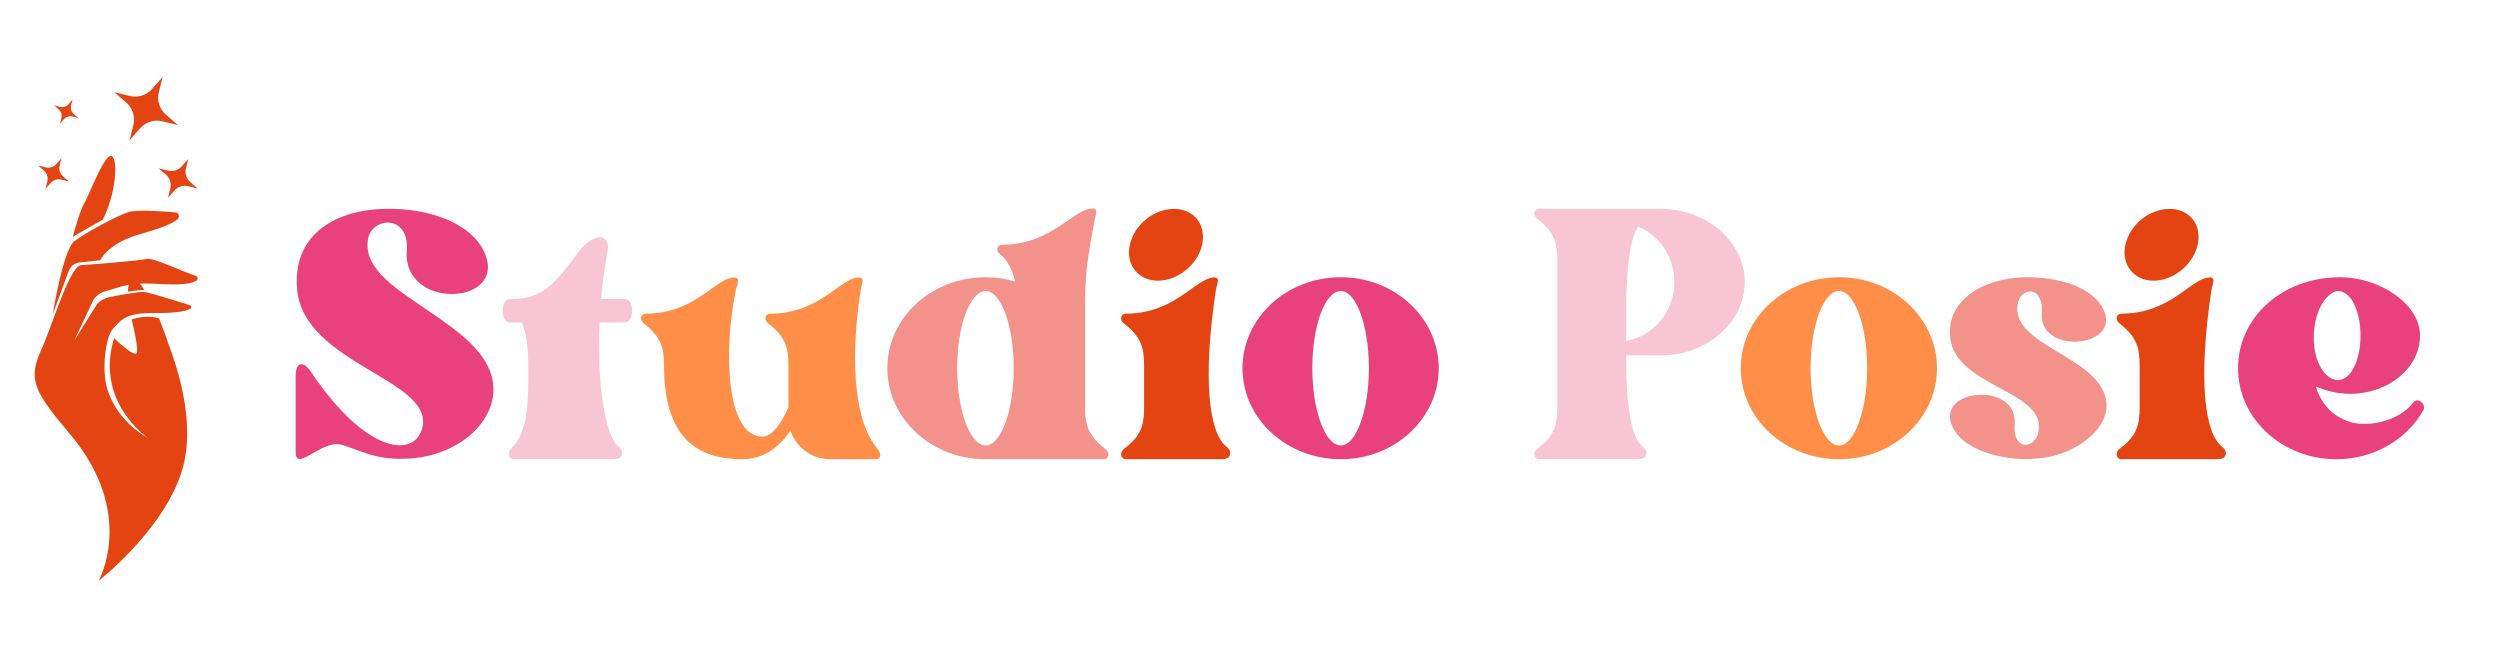 <svg xmlns="http://www.w3.org/2000/svg" xmlns:xlink="http://www.w3.org/1999/xlink" width="1900" zoomAndPan="magnify" viewBox="0 0 1425 375" height="500" preserveAspectRatio="xMidYMid meet" version="1.0"><defs><g/><clipPath id="bc0f6ad24a"><path d="M 19.754 147.324 L 112.664 147.324 L 112.664 331.113 L 19.754 331.113 Z M 19.754 147.324 " clip-rule="nonzero"/></clipPath><clipPath id="eaa1e78940"><path d="M 65 43.875 L 102 43.875 L 102 80 L 65 80 Z M 65 43.875 " clip-rule="nonzero"/></clipPath><clipPath id="849d5ae6e2"><path d="M 90.398 90.465 L 112.664 90.465 L 112.664 113 L 90.398 113 Z M 90.398 90.465 " clip-rule="nonzero"/></clipPath></defs><rect x="-142.5" width="1710" fill="#ffffff" y="-37.5" height="450" fill-opacity="1"/><rect x="-142.5" width="1710" fill="#ffffff" y="-37.5" height="450" fill-opacity="1"/><g fill="#e9417b" fill-opacity="1"><g transform="translate(168.508, 294.839)"><g><path d="M 76.816 -116.906 C 58.875 -129.242 38.406 -141.016 41.211 -158.398 C 43.176 -171.293 65.043 -172.977 63.359 -151.949 C 60.836 -118.027 120.27 -120.551 107.934 -150.27 C 100.086 -168.77 73.73 -176.34 51.586 -175.781 L 50.742 -175.781 C 19.625 -174.938 -1.684 -158.957 0.84 -130.082 C 4.484 -86.91 80.18 -78.496 72.051 -50.465 C 67.285 -33.641 40.09 -36.445 9.25 -82.141 C 4.207 -89.992 0 -88.309 0 -80.461 L 0 -37.285 C 0 -24.949 14.859 -44.855 26.633 -41.211 C 36.727 -38.129 45.418 -32.801 61.676 -33.363 L 62.52 -33.363 C 93.078 -34.203 115.785 -55.508 112.422 -77.098 C 109.898 -93.918 93.078 -105.691 76.816 -116.906 Z M 76.816 -116.906 "/></g></g></g><g fill="#f8c5d4" fill-opacity="1"><g transform="translate(286.54, 294.839)"><g><path d="M 68.965 -124.477 L 56.07 -124.477 C 56.91 -133.727 58.312 -143.258 59.996 -153.07 C 60.555 -156.715 58.031 -161.203 52.426 -158.957 C 39.25 -154.191 33.363 -124.477 6.449 -124.477 L 4.766 -124.477 C 1.121 -124.477 0 -121.391 0 -117.746 C 0 -114.102 1.121 -111.02 4.766 -111.02 L 10.934 -111.02 C 14.859 -101.766 14.578 -89.152 14.578 -81.863 C 14.578 -69.809 14.859 -48.781 5.605 -40.09 C 2.805 -37.566 2.805 -33.082 6.449 -33.082 L 63.078 -33.082 C 69.246 -33.082 68.965 -37.848 66.164 -40.09 C 58.594 -45.977 53.547 -74.852 55.23 -111.02 L 68.965 -111.02 C 72.609 -111.02 73.73 -114.102 73.73 -117.746 C 73.73 -121.391 72.609 -124.477 68.965 -124.477 Z M 68.965 -124.477 "/></g></g></g><g fill="#ff8f48" fill-opacity="1"><g transform="translate(365.325, 294.839)"><g><path d="M 125.316 -129.523 C 125.879 -133.168 128.398 -137.652 122.512 -136.531 C 112.141 -134.289 100.645 -116.066 73.73 -116.066 C 70.93 -116.066 69.809 -112.699 72.609 -110.457 C 82.422 -102.887 84.105 -96.723 84.105 -86.348 L 84.105 -62.797 C 80.461 -54.387 75.133 -45.977 69.246 -45.977 C 48.219 -45.977 47.098 -96.16 54.109 -129.523 C 54.949 -133.168 57.473 -137.652 51.586 -136.531 C 40.93 -134.289 29.719 -116.066 2.805 -116.066 C 0 -116.066 -1.121 -112.699 1.684 -110.457 C 11.496 -102.887 13.176 -96.723 13.176 -86.348 C 13.176 -44.855 32.52 -33.082 57.754 -33.082 C 70.367 -33.082 79.059 -40.371 85.227 -49.34 C 88.031 -41.211 95.879 -33.082 108.215 -33.082 L 134.008 -33.082 C 136.812 -33.082 137.371 -36.164 134.848 -38.969 C 117.465 -59.715 121.672 -107.094 125.316 -129.523 Z M 125.316 -129.523 "/></g></g></g><g fill="#f2928b" fill-opacity="1"><g transform="translate(505.786, 294.839)"><g><path d="M 124.195 -38.969 C 114.664 -46.258 112.699 -52.426 112.699 -62.797 L 112.699 -120.27 C 112.699 -138.773 114.102 -148.023 118.027 -168.77 C 118.59 -172.414 121.109 -177.18 115.223 -175.781 C 104.57 -173.816 92.234 -155.312 65.32 -155.312 C 62.52 -155.312 61.398 -151.949 64.48 -149.707 C 68.406 -146.621 71.207 -141.297 72.891 -134.289 C 67.562 -135.969 61.957 -136.812 56.07 -136.812 C 24.949 -136.812 0 -113.543 0 -84.945 C 0 -56.352 24.949 -33.082 56.07 -33.082 L 123.355 -33.082 C 126.156 -33.082 127.277 -36.727 124.195 -38.969 Z M 39.809 -84.945 C 39.809 -109.336 47.098 -128.961 56.07 -128.961 C 64.762 -128.961 72.051 -109.336 72.051 -84.945 C 72.051 -60.836 64.762 -40.93 56.07 -40.93 C 47.098 -40.93 39.809 -60.836 39.809 -84.945 Z M 39.809 -84.945 "/></g></g></g><g fill="#e44412" fill-opacity="1"><g transform="translate(638.958, 294.839)"><g><path d="M 57.473 -33.082 C 63.359 -33.082 63.359 -37.848 60.273 -40.09 C 49.902 -47.941 46.539 -79.621 54.109 -129.523 C 54.668 -133.168 57.473 -137.652 51.586 -136.531 C 40.93 -134.289 29.719 -116.066 2.805 -116.066 C 0 -116.066 -1.121 -112.699 1.684 -110.457 C 11.496 -102.887 13.176 -96.723 13.176 -86.348 L 13.176 -62.797 C 13.176 -52.426 11.496 -46.258 1.684 -38.969 C -1.121 -36.727 0 -33.082 2.805 -33.082 Z M 21.027 -134.848 C 32.52 -134.848 43.734 -144.102 46.258 -155.312 C 48.781 -166.809 41.492 -175.781 30.277 -175.781 C 18.785 -175.781 7.57 -166.809 5.047 -155.312 C 2.523 -144.102 9.812 -134.848 21.027 -134.848 Z M 21.027 -134.848 "/></g></g></g><g fill="#e9417b" fill-opacity="1"><g transform="translate(708.215, 294.839)"><g><path d="M 56.07 -136.812 C 24.949 -136.812 0 -113.543 0 -84.945 C 0 -56.352 24.949 -33.082 56.07 -33.082 C 86.91 -33.082 111.859 -56.352 111.859 -84.945 C 111.859 -113.543 86.91 -136.812 56.07 -136.812 Z M 56.07 -40.93 C 47.098 -40.93 39.809 -60.836 39.809 -84.945 C 39.809 -109.336 47.098 -128.961 56.07 -128.961 C 64.762 -128.961 72.051 -109.336 72.051 -84.945 C 72.051 -60.836 64.762 -40.93 56.07 -40.93 Z M 56.07 -40.93 "/></g></g></g><g fill="#000000" fill-opacity="1"><g transform="translate(827.372, 294.839)"><g/></g></g><g fill="#f8c5d4" fill-opacity="1"><g transform="translate(874.481, 294.839)"><g><path d="M 72.051 -175.781 L 2.805 -175.781 C 0 -175.781 -1.121 -172.414 1.684 -170.172 C 11.496 -162.883 13.176 -156.434 13.176 -146.344 L 13.176 -62.797 C 13.176 -52.426 11.496 -46.258 1.684 -38.969 C -1.121 -36.727 0 -33.082 2.805 -33.082 L 59.152 -33.082 C 65.043 -33.082 65.043 -37.848 61.957 -40.09 C 53.547 -46.539 52.426 -72.332 52.426 -92.234 L 72.051 -92.234 C 98.402 -92.234 119.988 -111.02 119.988 -134.008 C 119.988 -156.996 98.402 -175.781 72.051 -175.781 Z M 52.426 -100.645 L 52.426 -104.57 C 52.426 -122.234 51.863 -153.633 59.152 -165.688 C 71.207 -160.922 79.898 -148.586 79.898 -134.008 C 79.898 -117.188 67.844 -102.887 52.426 -100.645 Z M 52.426 -100.645 "/></g></g></g><g fill="#ff8f48" fill-opacity="1"><g transform="translate(992.231, 294.839)"><g><path d="M 56.07 -136.812 C 24.949 -136.812 0 -113.543 0 -84.945 C 0 -56.352 24.949 -33.082 56.07 -33.082 C 86.91 -33.082 111.859 -56.352 111.859 -84.945 C 111.859 -113.543 86.91 -136.812 56.07 -136.812 Z M 56.07 -40.93 C 47.098 -40.93 39.809 -60.836 39.809 -84.945 C 39.809 -109.336 47.098 -128.961 56.07 -128.961 C 64.762 -128.961 72.051 -109.336 72.051 -84.945 C 72.051 -60.836 64.762 -40.93 56.07 -40.93 Z M 56.07 -40.93 "/></g></g></g><g fill="#f2928b" fill-opacity="1"><g transform="translate(1111.387, 294.839)"><g><path d="M 38.688 -121.672 C 40.09 -131.203 53.547 -132.324 52.426 -116.906 C 50.184 -92.234 97.562 -96.441 87.75 -118.027 C 81.582 -131.766 60.555 -137.09 42.895 -136.812 L 42.332 -136.812 C 17.383 -135.969 -2.242 -122.793 0.281 -102.047 C 3.645 -74.012 56.07 -72.051 50.465 -48.219 C 48.5 -38.969 35.605 -37.566 37.008 -52.984 C 38.969 -77.656 -8.41 -73.453 1.402 -51.863 C 7.57 -38.406 28.316 -32.801 46.258 -33.082 L 46.82 -33.363 C 71.207 -33.922 91.676 -50.742 89.152 -66.441 C 84.945 -92.234 34.484 -97.562 38.688 -121.672 Z M 38.688 -121.672 "/></g></g></g><g fill="#e44412" fill-opacity="1"><g transform="translate(1206.426, 294.839)"><g><path d="M 57.473 -33.082 C 63.359 -33.082 63.359 -37.848 60.273 -40.09 C 49.902 -47.941 46.539 -79.621 54.109 -129.523 C 54.668 -133.168 57.473 -137.652 51.586 -136.531 C 40.93 -134.289 29.719 -116.066 2.805 -116.066 C 0 -116.066 -1.121 -112.699 1.684 -110.457 C 11.496 -102.887 13.176 -96.723 13.176 -86.348 L 13.176 -62.797 C 13.176 -52.426 11.496 -46.258 1.684 -38.969 C -1.121 -36.727 0 -33.082 2.805 -33.082 Z M 21.027 -134.848 C 32.52 -134.848 43.734 -144.102 46.258 -155.312 C 48.781 -166.809 41.492 -175.781 30.277 -175.781 C 18.785 -175.781 7.57 -166.809 5.047 -155.312 C 2.523 -144.102 9.812 -134.848 21.027 -134.848 Z M 21.027 -134.848 "/></g></g></g><g fill="#e9417b" fill-opacity="1"><g transform="translate(1275.684, 294.839)"><g><path d="M 99.805 -65.32 C 91.953 -54.949 74.852 -51.305 64.48 -54.109 C 53.266 -57.473 47.098 -65.32 44.297 -74.574 C 50.184 -72.051 56.629 -70.367 63.918 -70.367 C 85.785 -70.367 103.73 -85.227 103.73 -103.449 C 103.73 -121.953 80.18 -136.812 58.312 -136.812 C 24.672 -136.812 0 -113.543 0 -84.945 C 0 -56.352 24.949 -33.082 56.07 -33.082 C 77.656 -33.082 96.441 -44.574 105.691 -61.117 C 107.375 -64.199 102.609 -68.965 99.805 -65.32 Z M 56.91 -128.961 C 64.48 -128.961 69.809 -117.465 69.809 -103.449 C 69.809 -89.711 64.48 -78.219 56.91 -78.219 C 50.184 -78.219 43.176 -87.469 43.176 -102.328 C 43.176 -120.27 52.426 -128.961 56.91 -128.961 Z M 56.91 -128.961 "/></g></g></g><g clip-path="url(#bc0f6ad24a)"><path fill="#e44412" d="M 105.707 259.719 C 108.898 239.258 103.344 218.789 100.586 209.48 C 97.824 200.176 90.715 181.52 90.715 181.52 C 83.18 178.973 75.059 182.133 75.059 182.133 C 75.059 182.133 79.043 198.008 77.988 201.098 C 76.934 204.191 65.031 192.777 65.031 192.777 C 53.93 228.91 84.008 249.426 84.008 249.426 C 84.008 249.426 67.289 241.062 61.223 222.02 C 57.824 211.352 60.027 192.355 64.375 187.383 C 69.234 181.828 72.473 178.305 87.438 178.441 C 98.004 178.539 104.922 177.762 108.332 176.109 C 109.285 175.645 109.199 174.262 108.184 173.945 C 101.91 171.969 85.82 166.961 82.621 166.473 C 79.758 166.035 68.41 168.16 62.207 169.402 C 59.559 169.93 57.16 171.297 55.355 173.297 L 42.285 194.191 L 53.328 170.738 C 54.996 168.348 57.484 166.656 60.316 165.938 C 65.168 164.707 68.391 163.215 73.375 162.336 C 73.086 163.496 72.941 164.84 72.91 166.27 C 77.043 165.602 80.793 165.145 82.273 165.371 C 82.285 165.371 82.305 165.375 82.316 165.375 C 81.465 163.977 80.605 162.707 79.77 161.664 C 82.383 161.547 85.445 161.57 89.16 161.789 C 102.434 162.57 108.934 161.965 112.02 159.895 C 113.047 159.203 112.77 157.609 111.586 157.238 C 102.855 154.473 87.488 146.695 83.613 147.602 C 79.316 148.609 52.824 150.754 46.352 151.117 C 39.773 151.492 30.578 183.586 23.234 200.059 C 15.891 216.535 19.609 223.371 39.77 247.266 C 78.145 292.746 56.176 331.113 56.176 331.113 C 56.176 331.113 99.875 297.145 105.707 259.719 " fill-opacity="1" fill-rule="nonzero"/></g><path fill="#e44412" d="M 45.062 149.629 L 57.152 148.379 C 57.152 148.379 61.035 139.164 78.324 133.934 C 88.105 130.973 96.879 128.539 101.199 124.945 C 102.711 123.688 101.934 121.242 99.973 121.062 C 92.352 120.375 77.996 119.359 73.18 120.93 C 66.508 123.102 48.695 132.59 42.305 137.566 C 35.91 142.547 30.062 179.223 30.062 179.223 L 39.152 154.469 C 40.094 151.902 42.355 150.051 45.062 149.629 " fill-opacity="1" fill-rule="nonzero"/><path fill="#e44412" d="M 62.555 89.02 C 58.102 91.207 50.738 111.367 47.945 116.086 C 45.152 120.805 41.512 134.961 41.512 134.961 L 58.652 125.125 C 67.559 106.961 67.008 86.832 62.555 89.02 " fill-opacity="1" fill-rule="nonzero"/><g clip-path="url(#eaa1e78940)"><path fill="#e44412" d="M 92.688 43.875 L 90.527 52.59 C 89.363 57.281 90.934 62.23 94.594 65.402 L 101.387 71.297 L 92.641 69.145 C 87.93 67.988 82.965 69.551 79.781 73.195 L 73.863 79.965 L 76.023 71.254 C 77.188 66.559 75.617 61.613 71.957 58.441 L 65.164 52.543 L 73.91 54.695 C 78.621 55.855 83.586 54.293 86.77 50.645 L 92.688 43.875 " fill-opacity="1" fill-rule="nonzero"/></g><g clip-path="url(#849d5ae6e2)"><path fill="#e44412" d="M 107.316 90.602 L 105.988 95.957 C 105.273 98.84 106.238 101.883 108.488 103.832 L 112.664 107.457 L 107.289 106.133 C 104.395 105.422 101.344 106.383 99.387 108.621 L 95.75 112.781 L 97.074 107.426 C 97.789 104.543 96.824 101.504 94.578 99.551 L 90.402 95.93 L 95.777 97.254 C 98.672 97.965 101.723 97.004 103.68 94.762 L 107.316 90.602 " fill-opacity="1" fill-rule="nonzero"/></g><path fill="#e44412" d="M 35.027 90.176 L 33.984 94.383 C 33.426 96.648 34.184 99.035 35.949 100.566 L 39.227 103.414 L 35.004 102.375 C 32.73 101.816 30.336 102.57 28.797 104.332 L 25.941 107.598 L 26.984 103.391 C 27.547 101.125 26.789 98.738 25.023 97.207 L 21.742 94.359 L 25.965 95.398 C 28.238 95.957 30.633 95.203 32.172 93.445 L 35.027 90.176 " fill-opacity="1" fill-rule="nonzero"/><path fill="#e44412" d="M 41.324 56.805 L 40.508 60.109 C 40.066 61.891 40.66 63.766 42.047 64.969 L 44.625 67.203 L 41.309 66.387 C 39.523 65.949 37.641 66.543 36.434 67.922 L 34.191 70.492 L 35.008 67.188 C 35.449 65.406 34.855 63.531 33.469 62.328 L 30.891 60.094 L 34.207 60.91 C 35.992 61.348 37.875 60.758 39.082 59.375 L 41.324 56.805 " fill-opacity="1" fill-rule="nonzero"/></svg>